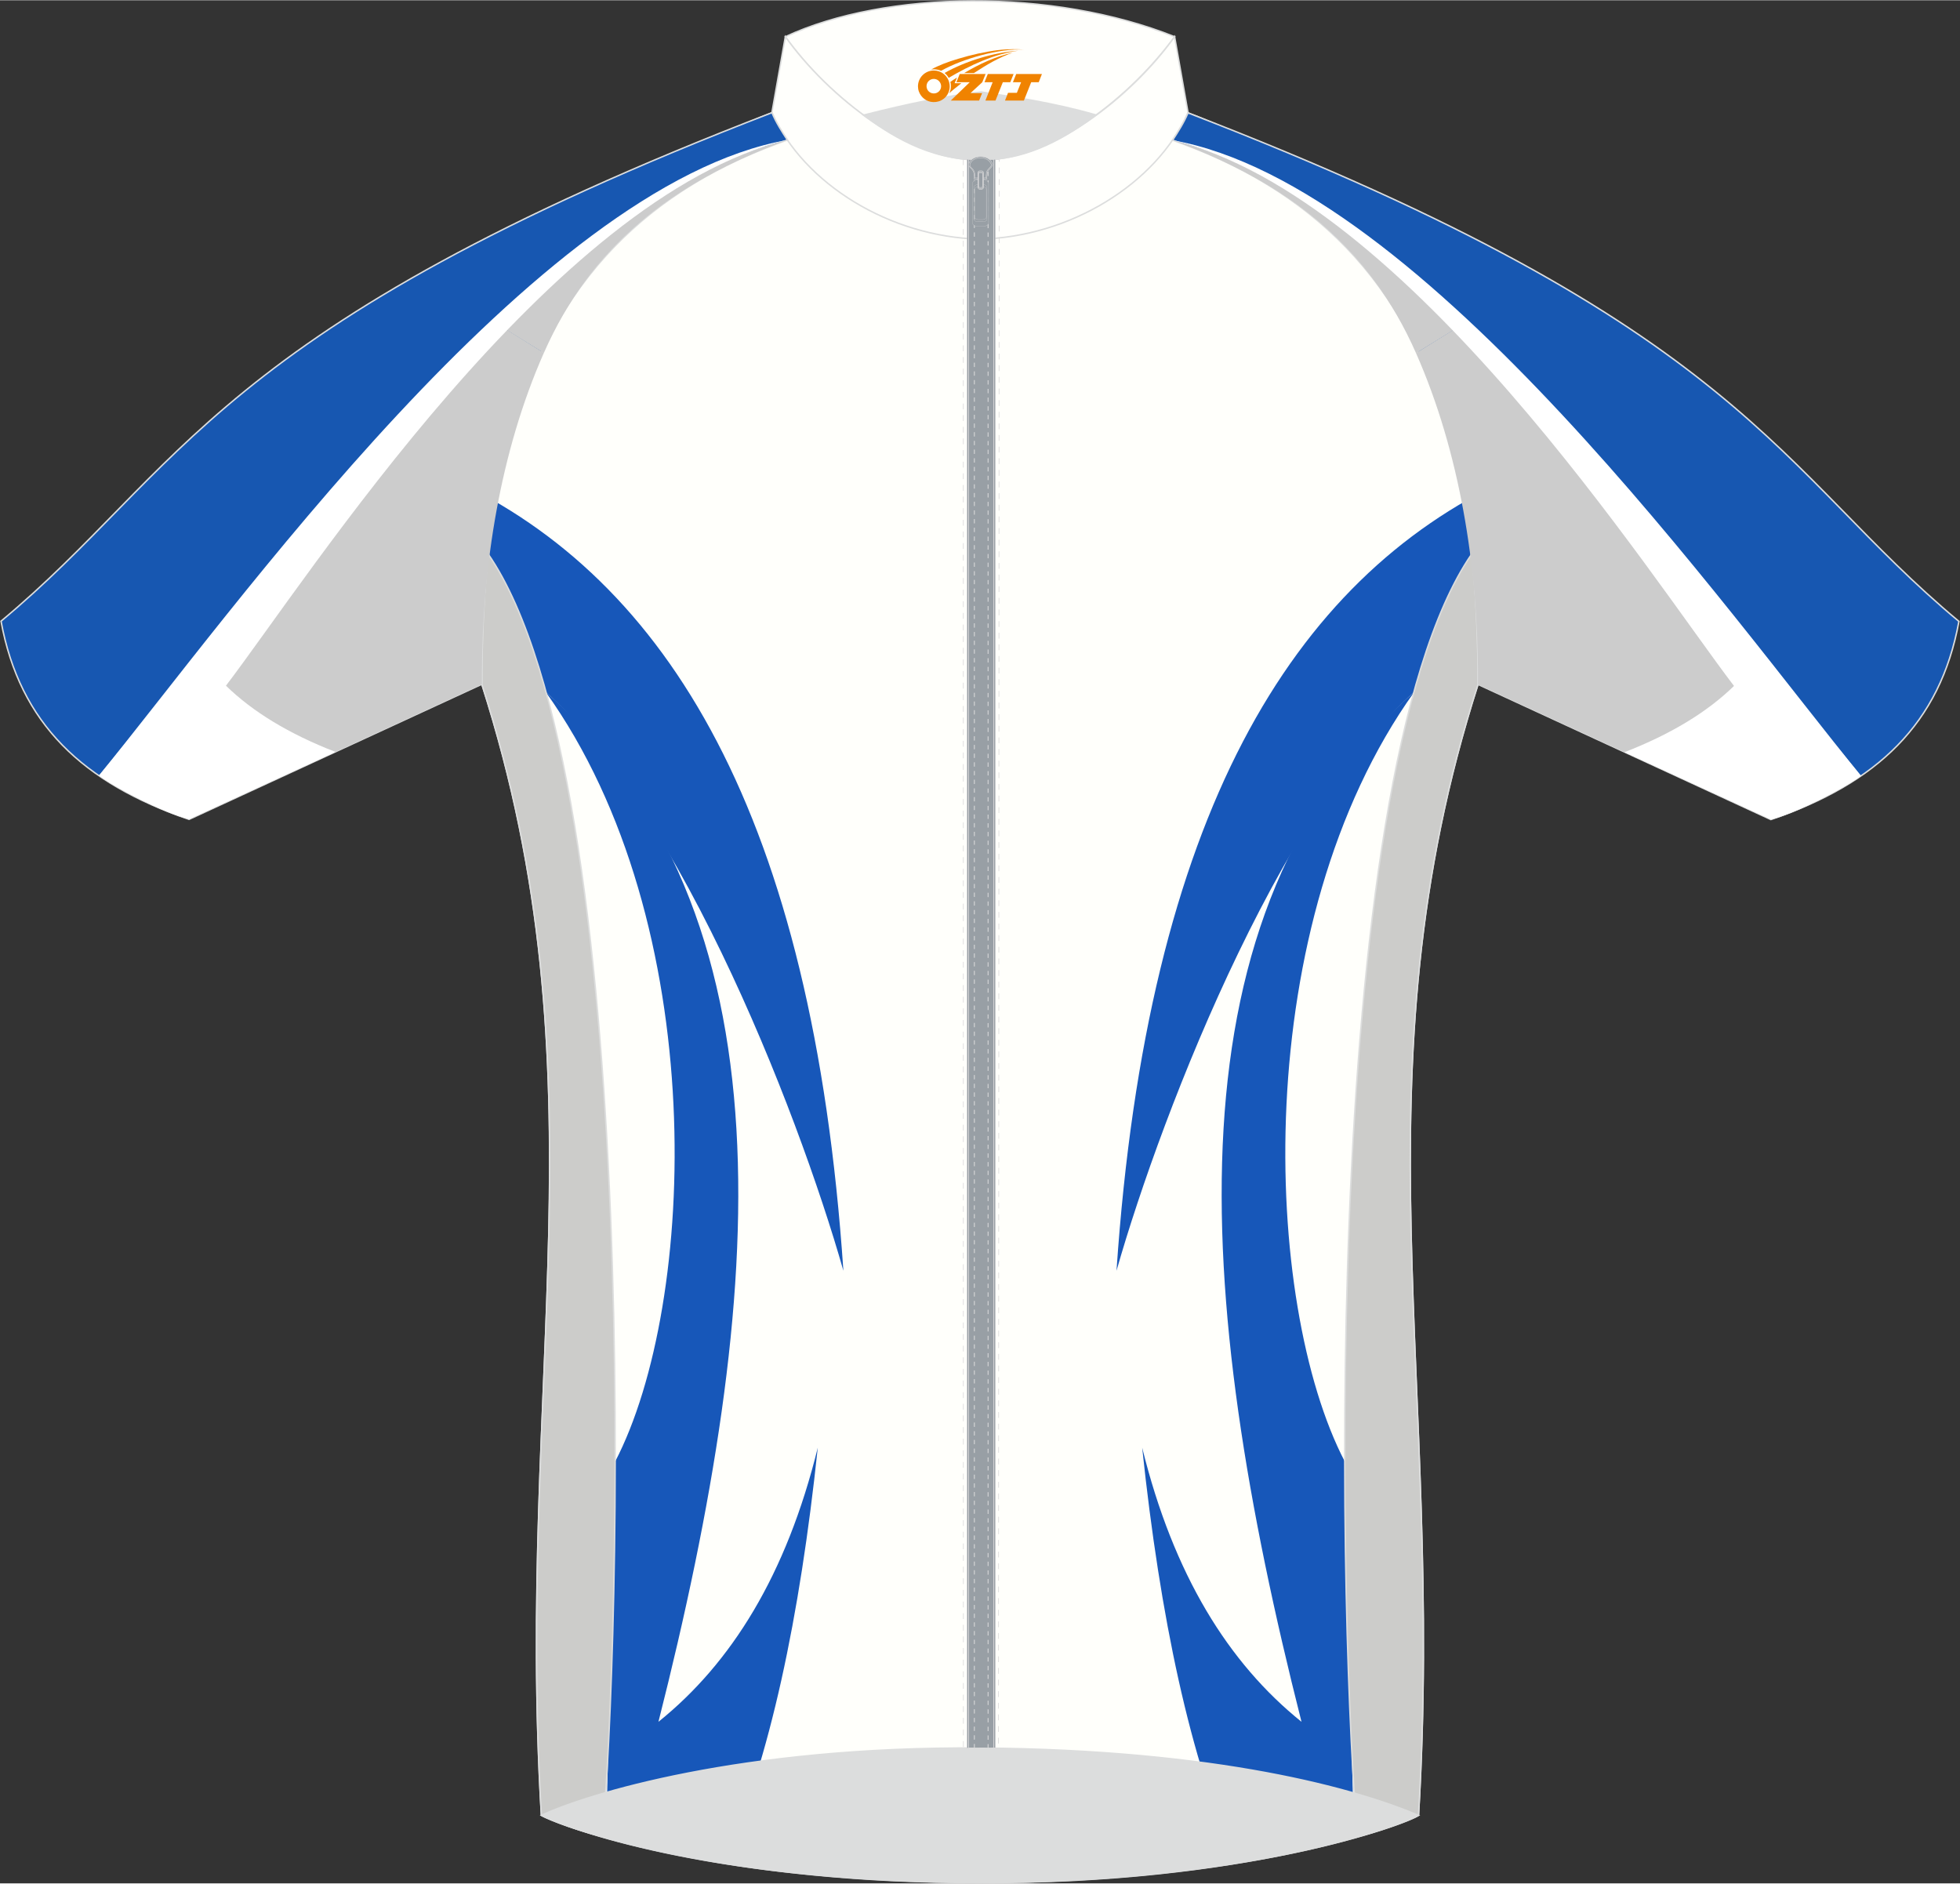 <?xml version="1.0" encoding="utf-8"?>
<!-- Generator: Adobe Illustrator 22.0.0, SVG Export Plug-In . SVG Version: 6.00 Build 0)  -->
<svg xmlns="http://www.w3.org/2000/svg" xmlns:xlink="http://www.w3.org/1999/xlink" version="1.1" id="图层_1" x="0px" y="0px" width="379.06px" height="364.28px" viewBox="0 0 379.5 364.6" enable-background="new 0 0 379.5 364.6" xml:space="preserve">
<rect x="0" y="0" width="379.5" height="364.6" fill="#333333" stroke="none"/>
<g>
	<path fill="#FFFFFB" stroke="#DCDDDD" stroke-width="0.283" stroke-miterlimit="22.926" d="M189.74,24.3   c-13.75-0.17-27.29-0.76-40.28-2.5C104.84,38.3,92.98,88.99,93.3,132.41c24.21,75.31,6.53,134.86,11.53,219.01   c7.26,3.48,35.16,12.87,84.91,13.03c50.88,0.23,82.4-11.23,84.91-13.03c4.99-84.15-12.68-143.7,11.53-219.01   c0.32-43.42-11.54-94.11-56.16-110.61C217.02,23.54,203.5,24.13,189.74,24.3z"/>
	<path fill="#1757B9" d="M158.34,280.24c-6.07,24.62-16.71,41.71-30.85,53.08c20.95-82.65,26.59-157.03-21.85-199.42   c32.11,44.82,29.42,118.4,13.45,149.07l-1.74,72.88c5.81,1.65,13.39,3.41,22.78,4.9C149.07,340.56,154.87,313.1,158.34,280.24z"/>
	<path fill="#1757B9" d="M221.15,280.24c6.07,24.62,16.71,41.71,30.85,53.08c-20.95-82.65-26.59-157.03,21.85-199.42   c-32.11,44.82-29.42,118.4-13.45,149.07l1.74,72.88c-5.78,1.6-13.44,3.37-22.78,4.89C230.42,340.55,224.62,313.09,221.15,280.24z"/>
	<path fill="#1757B9" d="M216.18,245.99c5.97-88.18,34.03-133.87,75.75-153.29l-14.03,37.9   C249.7,151.39,225.05,214.83,216.18,245.99z"/>
	<path fill="#1757B9" d="M163.3,245.99c-5.97-88.18-34.03-133.87-75.75-153.29l14.03,37.9C129.79,151.39,154.44,214.83,163.3,245.99   z"/>
	<path fill="#FFFFFC" stroke="#DCDDDD" stroke-width="0.283" stroke-miterlimit="22.926" d="M152.06,7.06   c19.43-9.04,51.84-9.41,75.37,0c-8.16,11.24-24.01,24.24-37.68,23.82C176.31,31.24,160.6,18.97,152.06,7.06z"/>
	<path fill="#FFFFFC" stroke="#DCDDDD" stroke-width="0.283" stroke-miterlimit="22.926" d="M227.43,7.06   c-8.27,11.58-24.29,24.28-37.68,23.82v15.37c17.36-0.41,34.1-10.63,40.28-24.49L227.43,7.06z"/>
	<path fill="#FFFFFC" stroke="#DCDDDD" stroke-width="0.283" stroke-miterlimit="22.926" d="M152.06,7.06   c8.27,11.58,24.29,24.28,37.68,23.82v15.37c-17.36-0.41-34.1-10.63-40.28-24.49L152.06,7.06z"/>
	<path fill="#DCDDDD" stroke="#DCDDDD" stroke-width="0.283" stroke-miterlimit="22.926" d="M167.18,22.24   c8.89-2.25,16.12-3.74,22.82-4.48c5.76,0.9,13.96,2.06,22.21,4.45c-7.45,5.56-14.48,8.8-22.47,8.66   C179.63,30.96,172.03,25.76,167.18,22.24z"/>
	<path fill="#CCCCCA" stroke="#DCDDDD" stroke-width="0.283" stroke-miterlimit="22.926" d="M262.87,355.54   c3.35-0.87,6.2-1.81,8.26-2.58s3.33-1.37,3.53-1.54c4.99-84.15-12.68-143.65,11.52-218.96c0.03-8.65-0.33-17.11-1.22-25.25   C254.6,151.38,259.56,321.14,262.87,355.54z"/>
	<path fill="#CCCCCA" stroke="#DCDDDD" stroke-width="0.283" stroke-miterlimit="22.926" d="M116.61,355.54   c-3.35-0.87-6.2-1.81-8.26-2.58c-2.06-0.77-3.33-1.37-3.53-1.54c-4.99-84.15,12.68-143.65-11.52-218.96   c-0.03-8.65,0.33-17.11,1.22-25.25C124.89,151.38,119.93,321.14,116.61,355.54z"/>
	<path fill="#DCDDDD" stroke="#DCDDDD" stroke-width="0.283" stroke-miterlimit="22.926" d="M189.74,338.4   c46.42,0.34,73.07,8.04,84.91,13.03c-8.94,4.2-38.18,12.94-84.91,13.03c-46.73,0.08-77.12-9.22-84.91-13.03   C113.59,347.36,143.33,338.06,189.74,338.4z"/>
	<path fill="#1757B1" stroke="#DCDDDD" stroke-width="0.283" stroke-miterlimit="22.926" d="M230.02,21.8   c-0.78,1.89-1.94,3.69-2.98,5.29c0.24,0.09,1.44,0.52,1.67,0.61c13.88,5.07,24.96,12.39,33.56,21.91   c9.11,10.11,15.39,22.69,19.22,37.91c3.14,12.46,4.63,26.69,4.69,42.77c0,0.11,0,2.06,0,2.17l56.7,26.17   c20.54-7.04,32.77-18.52,36.41-38.37C344.08,90.95,338.18,63.46,230.02,21.8z"/>
	<path fill="#CCCCCC" d="M283.78,62.34l-9.61,5.97c8.5,19.23,11.93,41.39,12.01,62.02c0,0.11,0,2.06,0,2.17l56.7,26.17   c5.24-1.38,14.09-5.97,17.47-8.46C345.1,131.61,314.4,92.61,283.78,62.34z"/>
	<path fill="#CCCCCC" d="M274.18,68.33l9.84-6.08c-20.29-20.06-41.28-31.26-56.98-35.15C249.76,35.51,265.11,47.79,274.18,68.33z"/>
	<path fill="#FFFFFF" d="M227.04,27.1c45.74,11.16,92.44,84.36,108.7,105.66c-5.16,5.04-12.2,9.33-21.21,12.83l28.35,13.04   c5.24-1.38,14.09-5.97,17.47-8.46C334.99,119.24,275.85,35.72,227.04,27.1z"/>
	<path fill="#1757B1" stroke="#DCDDDD" stroke-width="0.283" stroke-miterlimit="22.926" d="M149.47,21.76   c0.78,1.89,1.94,3.69,2.98,5.29c-0.24,0.09-1.44,0.52-1.67,0.61c-13.88,5.07-24.96,12.39-33.56,21.91   C108.11,59.68,101.83,72.26,98,87.48c-3.14,12.46-4.63,26.69-4.69,42.77c0,0.11,0,2.06,0,2.17l-56.7,26.17   c-20.54-7.04-32.77-18.52-36.41-38.37C35.41,90.9,41.31,63.41,149.47,21.76z"/>
	<path fill="#CCCCCC" d="M95.7,62.29l9.61,5.97c-8.5,19.23-11.93,41.39-12.01,62.02c0,0.11,0,2.06,0,2.17l-56.7,26.17   c-5.24-1.38-14.09-5.97-17.47-8.46C34.39,131.57,65.08,92.56,95.7,62.29z"/>
	<path fill="#CCCCCC" d="M105.3,68.29l-9.84-6.08c20.3-20.06,41.28-31.26,56.99-35.16C129.73,35.46,114.38,47.74,105.3,68.29z"/>
	<path fill="#FFFFFF" d="M152.45,27.05c-45.74,11.16-92.44,84.36-108.7,105.66c5.16,5.04,12.2,9.33,21.21,12.83l-28.35,13.04   c-5.24-1.38-14.09-5.97-17.47-8.46C44.49,119.19,103.63,35.67,152.45,27.05z"/>
	
		<rect x="187.24" y="30.8" fill="#989FA5" stroke="#DCDBDC" stroke-width="0.074" stroke-miterlimit="22.926" width="5.5" height="307.6"/>
	
		<rect x="187.56" y="30.8" fill="none" stroke="#DCDBDC" stroke-width="0.13" stroke-miterlimit="3.864" width="4.85" height="307.6"/>
	
		<rect x="188.66" y="30.8" fill="none" stroke="#DCDBDC" stroke-width="0.158" stroke-miterlimit="3.864" stroke-dasharray="0.841,0.841" width="2.65" height="307.6"/>
	<polygon fill="none" stroke="#DCDBDC" stroke-width="0.13" stroke-miterlimit="3.864" stroke-dasharray="1.126,1.126" points="   186.52,30.79 186.53,338.4 193.33,338.4 193.46,30.83  "/>
	<path fill="#989FA5" stroke="#DCDBDC" stroke-width="0.078" stroke-miterlimit="3.864" d="M189.85,34.63h-1.22   c0,0,0.06-0.17-0.06-1.12s-1.31-1.2-0.95-1.98c0.34-0.73,1.1-1.24,2.24-1.25c1.14,0,1.92,0.52,2.25,1.25   c0.36,0.77-0.84,1.03-0.96,1.98c-0.13,0.94-0.06,1.12-0.06,1.12H189.85z"/>
	<path fill="#989FA5" stroke="#DCDBDC" stroke-width="0.078" stroke-miterlimit="3.864" d="M189.85,34.4h-1.09   c0,0,0.06-0.15-0.06-1c-0.11-0.85-1.17-1.08-0.85-1.77c0.3-0.65,0.98-1.11,2-1.11s1.71,0.46,2.01,1.11   c0.32,0.69-0.75,0.92-0.86,1.77c-0.11,0.84-0.06,1-0.06,1H189.85z"/>
	<path fill="#989FA5" stroke="#DCDBDC" stroke-width="0.034" stroke-miterlimit="22.926" d="M189.33,35.69h1.03   c0.41,0,0.74,0.23,0.74,0.5v6.19c0,0.27-0.33,0.5-0.74,0.5h-1.03c-0.41,0-0.74-0.22-0.74-0.5v-6.19   C188.59,35.91,188.93,35.69,189.33,35.69L189.33,35.69z M189.4,36.11c-0.36,0-0.66,0.2-0.66,0.44v5.47c0,0.24,0.3,0.44,0.66,0.44   h0.91c0.36,0,0.66-0.2,0.66-0.44v-5.47c0-0.24-0.3-0.44-0.66-0.44H189.4L189.4,36.11z M189.21,34.83c-0.51,0-0.92,0.28-0.92,0.62   v7.66c0,0.34,0.41,0.62,0.92,0.62h1.28c0.51,0,0.92-0.28,0.92-0.62v-7.66c0-0.34-0.41-0.62-0.92-0.62H189.21z"/>
	<path fill="#989FA5" stroke="#DCDBDC" stroke-width="0.088" stroke-miterlimit="22.926" d="M189.75,33.38h0.26   c0.15,0,0.27,0.12,0.27,0.27v2.33c0,0.14-0.12,0.27-0.27,0.27h-0.26c-0.15,0-0.27-0.12-0.27-0.27v-2.33   C189.49,33.5,189.61,33.38,189.75,33.38L189.75,33.38z M189.73,33.21c-0.18,0-0.33,0.13-0.33,0.3v2.61c0,0.16,0.15,0.3,0.33,0.3   h0.31c0.18,0,0.33-0.13,0.33-0.3v-2.61c0-0.16-0.15-0.3-0.33-0.3H189.73L189.73,33.21z M189.71,33.03c-0.2,0-0.36,0.15-0.36,0.33   v2.9c0,0.18,0.16,0.33,0.36,0.33h0.35c0.2,0,0.36-0.15,0.36-0.33v-2.9c0-0.18-0.16-0.33-0.36-0.33H189.71z"/>
	
</g>
<g id="图层_x0020_1">
	<path fill="#F08300" d="M177.92,17.68c0.416,1.136,1.472,1.984,2.752,2.032c0.144,0,0.304,0,0.448-0.016h0.016   c0.016,0,0.064,0,0.128-0.016c0.032,0,0.048-0.016,0.08-0.016c0.064-0.016,0.144-0.032,0.224-0.048c0.016,0,0.016,0,0.032,0   c0.192-0.048,0.4-0.112,0.576-0.208c0.192-0.096,0.4-0.224,0.608-0.384c0.672-0.56,1.104-1.408,1.104-2.352   c0-0.224-0.032-0.448-0.08-0.672l0,0C183.76,15.8,183.71,15.63,183.63,15.45C183.16,14.36,182.08,13.6,180.81,13.6C179.12,13.6,177.74,14.97,177.74,16.67C177.74,17.02,177.8,17.36,177.92,17.68L177.92,17.68L177.92,17.68z M182.22,16.7L182.22,16.7C182.19,17.48,181.53,18.08,180.75,18.04C179.96,18.01,179.37,17.36,179.4,16.57c0.032-0.784,0.688-1.376,1.472-1.344   C181.64,15.26,182.25,15.93,182.22,16.7L182.22,16.7z"/>
	<polygon fill="#F08300" points="196.25,14.28 ,195.61,15.87 ,194.17,15.87 ,192.75,19.42 ,190.8,19.42 ,192.2,15.87 ,190.62,15.87    ,191.26,14.28"/>
	<path fill="#F08300" d="M198.22,9.55c-1.008-0.096-3.024-0.144-5.056,0.112c-2.416,0.304-5.152,0.912-7.616,1.664   C183.5,11.93,181.63,12.65,180.28,13.42C180.48,13.39,180.67,13.37,180.86,13.37c0.48,0,0.944,0.112,1.36,0.288   C186.32,11.34,193.52,9.29,198.22,9.55L198.22,9.55L198.22,9.55z"/>
	<path fill="#F08300" d="M183.69,15.02c4-2.368,8.88-4.672,13.488-5.248c-4.608,0.288-10.224,2-14.288,4.304   C183.21,14.33,183.48,14.65,183.69,15.02C183.69,15.02,183.69,15.02,183.69,15.02z"/>
	<polygon fill="#F08300" points="201.74,14.28 ,201.12,15.87 ,199.66,15.87 ,198.25,19.42 ,197.79,19.42 ,196.28,19.42 ,194.59,19.42    ,195.18,17.92 ,196.89,17.92 ,197.71,15.87 ,196.12,15.87 ,196.76,14.28"/>
	<polygon fill="#F08300" points="190.83,14.28 ,190.19,15.87 ,187.9,17.98 ,190.16,17.98 ,189.58,19.42 ,184.09,19.42 ,187.76,15.87    ,185.18,15.87 ,185.82,14.28"/>
	<path fill="#F08300" d="M196.11,10.14c-3.376,0.752-6.464,2.192-9.424,3.952h1.888C191,12.52,193.34,11.09,196.11,10.14z    M185.31,14.96C184.68,15.34,184.62,15.39,184.01,15.8c0.064,0.256,0.112,0.544,0.112,0.816c0,0.496-0.112,0.976-0.32,1.392   c0.176-0.16,0.32-0.304,0.432-0.4c0.272-0.24,0.768-0.64,1.6-1.296l0.32-0.256H184.83l0,0L185.31,14.96L185.31,14.96L185.31,14.96z"/>
</g>
</svg>